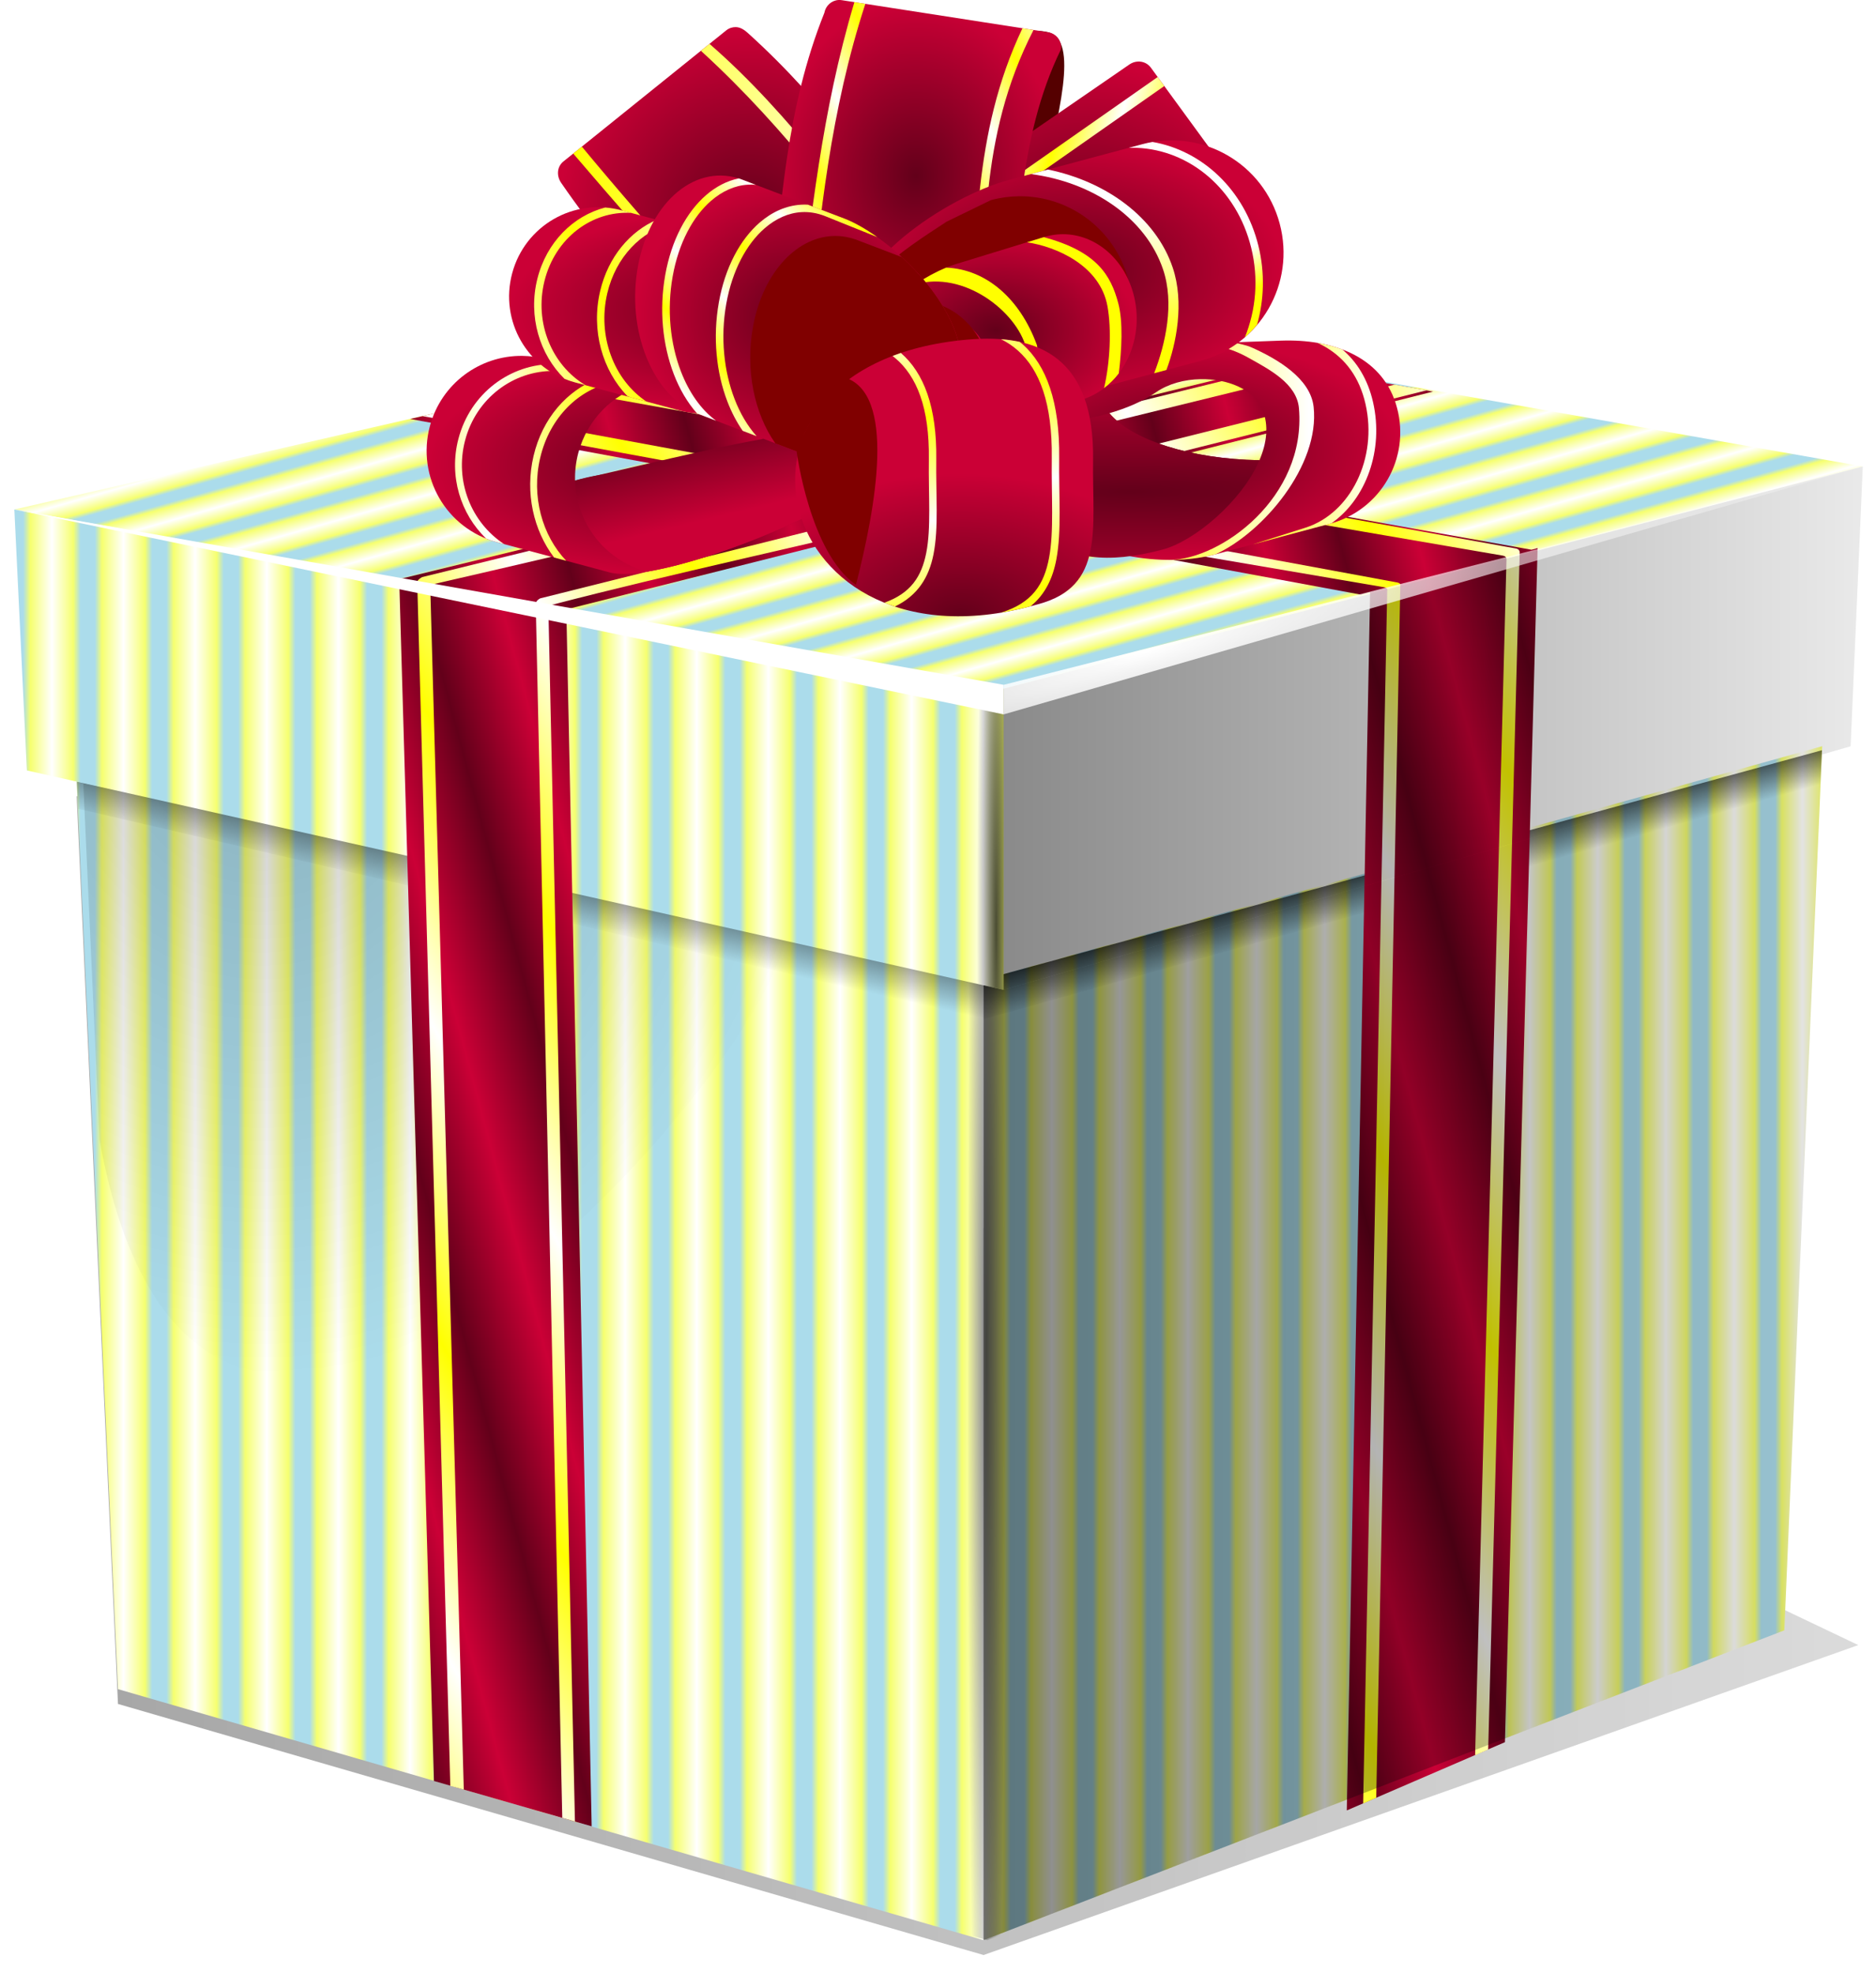 <?xml version="1.0" encoding="UTF-8"?>
<svg version="1.1" viewBox="0 0 1014.9 1067.1" xmlns="http://www.w3.org/2000/svg" xmlns:xlink="http://www.w3.org/1999/xlink">
 <defs>
  <linearGradient id="a">
   <stop stop-color="#63001a" offset="0"/>
   <stop stop-color="#cb0036" offset="1"/>
  </linearGradient>
  <linearGradient id="c">
   <stop offset="0"/>
   <stop stop-opacity="0" offset="1"/>
  </linearGradient>
  <linearGradient id="as">
   <stop stop-color="#abdceb" offset="0"/>
   <stop stop-color="#abdceb" offset=".2"/>
   <stop stop-color="#f6ff6f" offset=".4"/>
   <stop stop-color="#fff" offset="1"/>
  </linearGradient>
  <linearGradient id="b">
   <stop stop-color="#ff0" offset="0"/>
   <stop stop-color="#fff" offset="1"/>
  </linearGradient>
  <linearGradient id="cb" x1="-489.01" x2="-478.99" y1="253.55" y2="247.77" gradientTransform="matrix(7.074 0 0 7.074 3608.6 -1898.2)" gradientUnits="userSpaceOnUse" spreadMethod="reflect" xlink:href="#b"/>
  <linearGradient id="cc" x1="-594.12" x2="-593.65" y1="201.97" y2="203.63" gradientTransform="matrix(7.074 0 0 7.074 3608.6 -1898.2)" gradientUnits="userSpaceOnUse" xlink:href="#as" spreadMethod="reflect"/>
  <linearGradient id="at" x1="-522.74" x2="-520" y1="312.52" y2="312.52" gradientTransform="matrix(7.074 0 0 7.074 3608.6 -1898.2)" gradientUnits="userSpaceOnUse" xlink:href="#as" spreadMethod="reflect"/>
  <linearGradient id="cd" x1="-468.64" x2="-467.4" y1="222.99" y2="227.37" gradientTransform="matrix(7.074 0 0 7.074 3608.6 -1898.2)" gradientUnits="userSpaceOnUse" xlink:href="#c"/>
  <linearGradient id="ce" x1="-526.54" x2="-528.19" y1="232.91" y2="240.19" gradientTransform="matrix(7.074 0 0 7.074 3608.6 -1898.2)" gradientUnits="userSpaceOnUse" xlink:href="#c"/>
  <radialGradient id="bg" cx="-509.58" cy="-15.628" r="98.031" gradientTransform="matrix(3.175 .033 -.04 3.803 1157.6 -288.24)" gradientUnits="userSpaceOnUse" xlink:href="#c"/>
  <linearGradient id="cf" x1="-517.39" x2="-520" y1="312.52" y2="312.52" gradientTransform="matrix(7.074 0 0 7.074 3608.6 -1898.2)" gradientUnits="userSpaceOnUse" xlink:href="#as" spreadMethod="reflect"/>
  <linearGradient id="cg" x1="-613.67" x2="-437.99" y1="266.87" y2="266.87" gradientTransform="matrix(7.074 0 0 7.074 3608.6 -1898.2)" gradientUnits="userSpaceOnUse" xlink:href="#c"/>
  <radialGradient id="bh" cx="-70.266" cy="52.973" r="10.484" gradientTransform="matrix(1 0 0 47.633 2 -2531.6)" gradientUnits="userSpaceOnUse" xlink:href="#c"/>
  <filter id="bp" color-interpolation-filters="sRGB">
   <feGaussianBlur stdDeviation="3.976"/>
  </filter>
  <linearGradient id="au" x1="-1222.5" x2="1065.6" y1="7.078" y2="7.078" gradientUnits="userSpaceOnUse" xlink:href="#c"/>
  <linearGradient id="av" x1="-385.9" x2="-346.64" y1="-144.54" y2="-155.06" gradientUnits="userSpaceOnUse" spreadMethod="reflect" xlink:href="#a"/>
  <radialGradient id="bi" cx="-63.005" cy="-573.48" r="76.084" gradientTransform="matrix(1 0 0 .689 0 -163.07)" gradientUnits="userSpaceOnUse" xlink:href="#a"/>
  <radialGradient id="bj" cx="-101.53" cy="-660.58" r="78.507" gradientTransform="matrix(1 0 0 1.208 -4.83 156.09)" gradientUnits="userSpaceOnUse" xlink:href="#a"/>
  <radialGradient id="bk" cx="-23.606" cy="-590.49" r="116.11" gradientTransform="matrix(1 0 0 .608 0 -231.4)" gradientUnits="userSpaceOnUse" xlink:href="#a"/>
  <radialGradient id="bl" cx="-195.59" cy="-652.83" r="103.75" gradientTransform="matrix(1 0 0 1.002 -.83 35.693)" gradientUnits="userSpaceOnUse" xlink:href="#a"/>
  <radialGradient id="bm" cx="-13.094" cy="-623.43" r="106.9" gradientTransform="matrix(1 0 0 .924 -4.83 -29.218)" gradientUnits="userSpaceOnUse" xlink:href="#a"/>
  <linearGradient id="aw" x1="75.844" x2="142.65" y1="-497.03" y2="-497.03" gradientUnits="userSpaceOnUse" xlink:href="#b"/>
  <linearGradient id="ax" x1="8.969" x2="106.22" y1="-493.28" y2="-493.28" gradientUnits="userSpaceOnUse" xlink:href="#b"/>
  <linearGradient id="ay" x1="-613.67" x2="-437.99" y1="266.87" y2="266.87" gradientTransform="matrix(7.074 0 0 7.074 3608.6 -1898.2)" gradientUnits="userSpaceOnUse" spreadMethod="reflect" xlink:href="#c"/>
  <radialGradient id="bn" cx="-61.658" cy="-276.24" r="14.094" gradientTransform="matrix(.742 0 0 21.473 -17.186 5698.5)" gradientUnits="userSpaceOnUse" xlink:href="#c"/>
  <linearGradient id="az" x1="-286.94" x2="-97.625" y1="-636.27" y2="-636.27" gradientTransform="translate(-4.83 18.431)" gradientUnits="userSpaceOnUse" xlink:href="#b"/>
  <filter id="bq" color-interpolation-filters="sRGB">
   <feGaussianBlur stdDeviation="3.23"/>
  </filter>
  <filter id="br" color-interpolation-filters="sRGB">
   <feGaussianBlur stdDeviation="2.994"/>
  </filter>
  <radialGradient id="bo" cx="-18.488" cy="-242.47" r="239.58" gradientTransform="matrix(1.927 -.523 .081 .299 73.035 -321.47)" gradientUnits="userSpaceOnUse">
   <stop stop-color="#fff" offset="0"/>
   <stop stop-color="#fff" stop-opacity="0" offset="1"/>
  </radialGradient>
  <linearGradient id="bs" x1="-152.46" x2="-125.29" y1="-654.32" y2="-670.03" gradientTransform="translate(-4.83 18.431)" gradientUnits="userSpaceOnUse" spreadMethod="reflect" xlink:href="#b"/>
  <linearGradient id="bt" x1="-152.46" x2="-125.29" y1="-654.32" y2="-670.03" gradientTransform="matrix(.707 .707 -.707 .707 -387.46 -84.927)" gradientUnits="userSpaceOnUse" spreadMethod="reflect" xlink:href="#b"/>
  <radialGradient id="bd" cx="35.655" cy="-493.47" r="119.98" gradientTransform="matrix(1 0 0 .495 0 -249.37)" gradientUnits="userSpaceOnUse" xlink:href="#a"/>
  <radialGradient id="be" cx="19.298" cy="-488.79" r="86.062" gradientTransform="matrix(6.15 0 0 .843 -109.01 -58.99)" gradientUnits="userSpaceOnUse" xlink:href="#a"/>
  <radialGradient id="bf" cx="-243.55" cy="-485.53" r="127.52" gradientTransform="matrix(1 0 0 .463 0 -260.97)" gradientUnits="userSpaceOnUse" xlink:href="#a"/>
  <linearGradient id="by" x1="-288.6" x2="-276.27" y1="-493.52" y2="-442.17" gradientUnits="userSpaceOnUse" xlink:href="#a"/>
  <linearGradient id="bz" x1="34.973" x2="35.701" y1="-550.35" y2="-620.61" gradientUnits="userSpaceOnUse" xlink:href="#b"/>
  <linearGradient id="ca" x1="92.508" x2="81.337" y1="-590.49" y2="-607.39" gradientUnits="userSpaceOnUse" xlink:href="#b"/>
  <radialGradient id="ba" cx="-198.17" cy="-568.88" r="128.31" gradientTransform="matrix(1 0 0 .437 0 -320.39)" gradientUnits="userSpaceOnUse" xlink:href="#a"/>
  <radialGradient id="bb" cx="-23.606" cy="-590.49" r="116.11" gradientTransform="matrix(-.76 0 0 .657 -187.99 -177.53)" gradientUnits="userSpaceOnUse" xlink:href="#a"/>
  <radialGradient id="bc" cx="-113.49" cy="-409.76" r="95.223" gradientTransform="matrix(1.314 0 0 .812 66.979 -70.788)" gradientUnits="userSpaceOnUse" xlink:href="#a"/>
  <linearGradient id="bu" x1="555.41" x2="573.24" y1="206.45" y2="257.45" gradientUnits="userSpaceOnUse" spreadMethod="reflect" xlink:href="#b"/>
  <linearGradient id="bv" x1="400.24" x2="418.59" y1="132.22" y2="113.22" gradientUnits="userSpaceOnUse" spreadMethod="reflect" xlink:href="#b"/>
  <linearGradient id="bw" x1="329.96" x2="400.24" y1="165.73" y2="132.22" gradientUnits="userSpaceOnUse" spreadMethod="reflect" xlink:href="#b"/>
  <linearGradient id="bx" x1="324.17" x2="383.88" y1="250.14" y2="250.14" gradientUnits="userSpaceOnUse" spreadMethod="reflect" xlink:href="#b"/>
 </defs>
 <g transform="translate(601.88 737.01)">
  <path d="m-39.302-630.5c-9.72 42.983-49.106 63.725-66.145 54.057-17.039-9.668-15.051-49.546 4.441-89.069s47.164-58.908 66.145-54.057c16.931 4.327 5.822 43.686-4.441 89.069z" color="#000000" fill="#500" fill-rule="evenodd"/>
  <path d="m-100.88-574.41-493.25 113 535.22 96.906 464.78-120.19-506.75-89.719z" fill="url(#cc)" fill-rule="evenodd"/>
  <path d="m-560.41-306.38 22.35 491.1 468.28 135.81 473.22-167.65z" fill="url(#au)" fill-rule="evenodd" filter="url(#bp)" opacity=".7"/>
  <path d="m-560.42-314.36 22.368 491.07 468.26 135.81 4.8e-5 1e-5v-519.57z" fill="url(#at)" fill-rule="evenodd"/>
  <path d="m-69.796-207.05 453.7-126.31v1e-4l-20.451 478.23-9e-5 3e-5 -433.25 167.65z" fill="url(#cf)" fill-rule="evenodd"/>
  <path d="m-556.82-313.55 8.781 193.13c55.877 310.09 360.4-33.922 371.18-110.1z" color="#000000" fill="url(#bg)" fill-rule="evenodd" opacity=".2"/>
  <path d="m-560.32-314.31 0.663 14.811 489.86 113.84v-21.442z" color="#000000" fill="url(#ce)" fill-rule="evenodd" style="block-progression:tb;text-indent:0;text-transform:none"/>
  <path d="m383.77-331.17-453.55 124.09v21.439l4.845-1.332 447.92-125.42 0.787-18.774z" color="#000000" fill="url(#cd)" fill-rule="evenodd" style="block-progression:tb;text-indent:0;text-transform:none"/>
  <path d="m-58.964-364.49v162.92l458.26-131.75 6.579-151.36z" color="#000000" fill="url(#at)" fill-rule="evenodd"/>
  <path d="m-77.781-206.28-0.969 515.62 10.969 3.188 10-3.875v-510.44l-20-4.5z" color="#000000" fill="url(#bh)" opacity=".5" style="block-progression:tb;text-indent:0;text-transform:none"/>
  <path d="m-594.12-461.4 6.778 141.15 7e-5 2e-5 528.43 118.67v-162.99z" color="#000000" fill="url(#at)" fill-rule="evenodd"/>
  <path d="m90.469-540-179.28 43.769-198.29-35.59-92.843 21.442 198.73 36.695-204.7 49.958 18.79 650.12 85.327 24.537-13.705-658.3 200.5-50.401 229.46 42.443 4.863-1.326-12.6 658.97 85.548-36.916 17.684-645.92-3.316 0.884l-229.67-41.12 176.4-44.43-82.891-14.81z" fill="url(#av)" fill-rule="evenodd"/>
  <path d="m93.785-539.34-180.16 44.211-202.04-36.474-17.021 3.979 202.49 36.474-51.064 12.6-202.27-37.358-17.021 3.979 202.71 37.358-202.93 49.737c-2.693 1.555-2.54 2.446-2.653 2.653l17.905 651.23 7.295 1.99-18.127-650.12c0-1.454 0.932-1.706 1.99-1.99 17.338-3.991 147.43-33.993 213.76-50.401l43.769 8.179-200.05 49.958c-2.172 1.141-2.301 2.411-2.432 2.653l14.369 656.98 6.853 1.99-14.369-656.09c0-1.071 0.277-1.434 0.828-1.752 69.128-17.991 141.7-33.161 211.83-50.638l239.58 40.845c2.109 0.565 1.554 1.359 1.554 2.117l-13.006 655.79 7.074-3.095 13.042-656.31c6e-3 -0.328-0.581-0.886-1.768-1.105l-230.12-42.443 51.285-12.6 235.97 40.533c1.852 0.318 2.082 1.354 2.056 2.335l-16.969 646.6 7.074-3.095 17.021-647.03c0.173-0.601 0.035-2.288-1.99-2.653l-226.8-40.895 178.39-44.653-17.242-3.095-178.61 44.653-42.885-7.737 180.16-44.211zm-179.28 51.285 43.327 7.737-51.064 12.821-43.327-7.958z" color="#000000" fill="url(#cb)" style="block-progression:tb;text-indent:0;text-transform:none"/>
  <path d="m-58.964-364.49v162.92l458.26-131.75 6.579-151.36z" color="#000000" fill="url(#ay)" fill-rule="evenodd"/>
  <path d="m383.72-328.81-442.62 127.22-0.062 0.031v-0.031l-10.812-2.438v516.56l433.21-167.65 20.28-473.69z" fill="url(#cg)" fill-rule="evenodd"/>
  <path d="m13.795-703.72c-1.584 0.063-3.182 0.56-4.594 1.531l-130.62 89.875c-3.765 2.59-4.48 7.809-1.781 11.5l66.656 91.219c2.696 3.689 7.767 4.371 11.531 1.781l130.59-89.844c3.764-2.59 4.48-7.841 1.781-11.531l-66.625-91.219c-1.685-2.306-4.298-3.417-6.938-3.312z" color="#000000" fill="url(#bm)" fill-rule="evenodd"/>
  <path d="m24.42-695.35-117.22 82.094 3.562 4.906 117.22-82.125-3.562-4.875zm54.406 74.5-116.59 82.875 3.562 4.875 116.62-82.875-3.594-4.875z" color="#000000" fill="url(#bt)" style="block-progression:tb;text-indent:0;text-transform:none"/>
  <path d="m93.75-552.81c-0.884 0.011-1.769 0.03-2.656 0.062l-61.219 2.219c-28.379 1.033-115.61 25.576-114.19 53.938 1.121 22.284 77.926 76.075 140.72 59.25l61.219-16.375c27.43-7.35 43.6-35.351 36.25-62.781-7.12-26.573-32.731-36.648-60.125-36.312zm-46.188 20.906c14.464-0.28 28.915 5.374 33.562 16.594 3.494 8.434 2.336 17.921-1.656 27.25-37.512-0.653-69.111-11.044-81.188-25.438 9.257-2.669 17.983-6.327 25.375-11.406 6.57-4.515 15.228-6.832 23.906-7z" color="#000000" fill="url(#bd)" fill-rule="evenodd"/>
  <path d="m64.469-552.16-44.594 1.625c-3.547 0.129-7.995 0.644-13.094 1.469l36.812-1.688c10.825-0.501 20.783 2.162 29.656 7.125 11.339 6.343 26.469 14.009 27.594 27.531 4.028 48.412-42.425 81.631-69.719 81.969 8.286-3e-3 16.536-0.953 24.562-3.031 25.681-11.718 56.562-48.003 53.094-79.75-1.674-15.328-19.412-25.818-33.344-32.062-3.682-1.651-7.079-1.938-10.938-3.188z" color="#000000" fill="url(#ax)" fill-rule="evenodd" style="block-progression:tb;text-indent:0;text-transform:none"/>
  <path d="m-203.83-722.35c-1.833-0.033-3.662 0.559-5.219 1.812l-88 70.844c-3.562 2.866-3.839 7.829-1.25 11.594 35.607 51.779 69.146 80.399 102.91 120.59 2.939 3.499 8.035 4.116 11.594 1.25l88-70.812c3.562-2.866 4.216-8.149 1.25-11.625-32.75-40.457-59.882-81.85-102.91-120.59-1.91-1.72-4.018-3.021-6.375-3.062z" color="#000000" fill="url(#bl)" fill-rule="evenodd"/>
  <path d="m-218.05-713.29-4.656 3.75c48.021 43.854 77.607 87.708 115.59 131.56l4.656-3.75c-38.232-44.078-70.657-92.512-115.59-131.56zm-69.062 55.594-4.656 3.75c45.515 53.264 77.104 87.717 115.59 131.56l4.656-3.75c-38.53-43.813-73.358-80.616-115.59-131.56z" color="#000000" fill="url(#az)" style="block-progression:tb;text-indent:0;text-transform:none"/>
  <path d="m-148.17-737.01c-3.815 0.183-7.023 3.037-7.75 6.969-20.784 51.969-23.298 103.94-28.812 155.91-0.831 4.493 2.357 8.705 6.875 9.406l111.62 17.344c4.515 0.702 8.607-2.382 9.438-6.875 6.034-52.989 5.42-107.88 28.812-155.91 0.831-4.493-2.357-8.705-6.875-9.406l-111.62-17.344c-0.564-0.088-1.142-0.12-1.688-0.094z" color="#000000" fill="url(#bj)" fill-rule="evenodd"/>
  <path d="m-139.67-735.85c-17.816 59.732-23.276 116.34-30.375 172.34l5.969 0.938c5.709-57.458 11.603-114.92 30.344-172.38zm90.937 14.125c-27.388 57.51-24.126 115.02-29.156 172.53l5.938 0.938c3.688-57.734-0.865-113.94 29.188-172.53z" color="#000000" fill="url(#bs)" style="block-progression:tb;text-indent:0;text-transform:none"/>
  <path d="m-56.328-639.59 72.435-19.409c32.465-8.699 65.604 10.434 74.303 42.899s-10.434 65.604-42.899 74.303l-72.435 19.409c-32.465 8.699-105.23-5.473-113.93-37.938-8.699-32.465 50.059-70.565 82.524-79.264z" color="#000000" fill="url(#bk)" fill-rule="evenodd"/>
  <path d="m-319.34-544.5c-22.857-0.253-43.767 14.856-49.969 38-7.35 27.43 8.82 55.431 36.25 62.781l61.219 16.406c27.43 7.35 148.12-40.133 155.47-67.562 6.095-22.747-67.692-24.33-108.72-28.406 8.461 0.853 32.42 25.234 42.649 26.071-21.245 16.205-75.446 10.318-108.34 20.148-0.124-4.946 0.433-9.999 1.781-15.031 4.85-18.101 18.467-31.391 35.062-36.562l-52.594-14.062c-4.286-1.148-8.58-1.734-12.812-1.781zm74.031 18.156c0.779 0.209 1.655 0.401 2.562 0.594-0.919-0.195-1.774-0.382-2.562-0.594z" color="#000000" fill="url(#bf)" fill-rule="evenodd"/>
  <path d="m47.562-531.91c0.904-0.018 1.817 2e-3 2.719 0.031-0.899-0.029-1.817-0.049-2.719-0.031zm2.719 0.031c0.901 0.029 1.793 0.081 2.688 0.156-0.897-0.075-1.784-0.128-2.688-0.156zm2.688 0.156c0.6 0.05 1.187 0.117 1.781 0.188-0.595-0.071-1.182-0.137-1.781-0.188zm-26.875 5.312c-0.401 0.227-0.799 0.446-1.188 0.688 0.383-0.238 0.792-0.463 1.188-0.688zm46.531 1.094c0.375 0.255 0.735 0.512 1.094 0.781-0.356-0.267-0.722-0.529-1.094-0.781zm6.438 6.25c0.171 0.247 0.34 0.496 0.5 0.75-0.16-0.253-0.329-0.504-0.5-0.75zm-69.719 1.719c-0.628 0.257-1.269 0.537-1.906 0.781 0.644-0.248 1.271-0.521 1.906-0.781zm71.781 2.031c0.218 0.527 0.411 1.059 0.594 1.594-0.182-0.534-0.376-1.068-0.594-1.594zm0.594 1.594c0.182 0.535 0.353 1.083 0.5 1.625-0.148-0.543-0.317-1.089-0.5-1.625zm0.5 1.625c0.136 0.501 0.268 0.994 0.375 1.5-0.106-0.503-0.24-1.003-0.375-1.5zm-79.218-2.9c-1.498 0.5-3 0.994-4.531 1.438 1.529-0.45 3.035-0.94 4.531-1.44zm-4.719 1.5c-39.78 11.468-89.5 4.908-86.656 16.781 41.139 41.139 53.168 73.641 115.62 56.938 17.031-4.555 42.687-26.005 52.219-48.281-37.512-0.653-69.111-11.044-81.188-25.438zm84.812 6.375c0.044 0.519 0.077 1.039 0.094 1.562-0.017-0.522-0.05-1.045-0.094-1.562zm0.094 1.688c0.016 0.566 0.014 1.117 0 1.688 0.014-0.564 0.016-1.128 0-1.688zm0 1.688c-0.014 0.57-0.05 1.145-0.094 1.719 0.044-0.573 0.08-1.15 0.094-1.719zm-0.281 3.562c-0.07 0.545-0.155 1.078-0.25 1.625 0.095-0.543 0.18-1.084 0.25-1.625zm-0.25 1.625c-0.187 1.077-0.409 2.167-0.688 3.25 0.279-1.081 0.501-2.175 0.688-3.25zm-2.469 8.75c-0.175 0.45-0.374 0.895-0.562 1.344 0.189-0.452 0.387-0.892 0.562-1.344z" color="#000000" fill="url(#be)" fill-rule="evenodd"/>
  <path d="m-50.656-630.84c-5.01 0.056-10.084 0.735-15.156 2.094l-23.906 11.625c-25.055 16.204-54.681 36.045-49.125 56.781 8.699 32.465 81.441 46.668 113.91 37.969l17.625-4.719c14.902-14.804 21.629-36.926 15.781-58.75-7.34-27.392-32.072-45.3-59.125-45z" color="#000000" fill="#800000" fill-rule="evenodd"/>
  <path d="m-25.272-610.28c-3.927-0.173-7.953 0.327-11.957 1.55l-47.608 14.615c-18.329 5.598-49.424 27.471-54.251 48.937 0.035 0.154 0.18 0.289 0.221 0.443 5.832 21.764 40.436 35.251 72.409 39.194 0.765-0.179 1.505-0.448 2.214-0.664l47.608-14.615c21.357-6.523 34.066-31.237 28.343-55.58-4.65-19.779-19.963-33.131-36.979-33.879z" color="#000000" fill="url(#bi)" fill-rule="evenodd"/>
  <path d="m-37.219-608.72-9.062 2.781c15.947 2.377 39.555 12.57 43.531 34.594 2.282 12.642 1.398 30.341-1.844 44.281 2.982-2.277 5.666-4.939 7.969-7.969 1.58-12.737 2.425-27.823-0.312-38.062-4.009-14.993-11.511-27.916-40.281-35.625z" color="#000000" fill="#ff0" fill-rule="evenodd" style="block-progression:tb;text-indent:0;text-transform:none"/>
  <path transform="translate(-601.88 -737.01)" d="m299.84 196.94c-23.73-0.27-45.42 15.85-51.84 40.44-5.26 20.15 1.14 40.65 15 53.96 1.88 0.75 3.81 1.4 5.81 1.94l3.94 1.06c-17.74-11.59-26.91-33.97-21.16-56.03 6-22.99 26.2-37.9 48.22-37.65 4.08 0.04 8.21 0.64 12.35 1.78 4.16 0.99 7.72 1.82 11 2.56-16.36 6.2-29.71 21.27-34.5 41.59-4.74 20.05 0 40.38 11.09 54.97l6.56 1.78c-12.98-13.68-18.99-34.83-14.06-55.72 5.18-21.94 20.95-37.2 39.34-40.78 13.98 2.94 14.59 2.24 5.66-0.72 0.67-0.04 1.33-0.08 2-0.09l-10.47-2.81c-0.16 0.04-0.31 0.08-0.47 0.12-5.43-1.6-12.14-3.49-20-5.59l-0.15-0.03c-2.78-0.49-5.57-0.75-8.32-0.78zm76.94 16.78c0.61 0.06 1.28 0.28 2.03 0.56 4.45 0.87 5.9 0.84 4.63 0.06-2.28-0.2-4.54-0.41-6.66-0.62z" color="#000000" fill="url(#bx)" fill-rule="evenodd" style="block-progression:tb;text-indent:0;text-transform:none"/>
  <path d="m-235.91-524.56c1.857 0.265 3.865 0.509 5.969 0.75-2.104-0.24-4.111-0.486-5.969-0.75zm5.969 0.75c2.102 0.241 4.315 0.463 6.625 0.688-2.312-0.223-4.521-0.447-6.625-0.688zm6.625 0.688c2.31 0.224 4.708 0.441 7.188 0.656-2.482-0.214-4.875-0.433-7.188-0.656zm-67.469 46.062c0.57 22.65 15.811 43.078 38.844 49.281 43.796-7.123 129.41-44.126 135.56-67.094 1.445-5.392-1.621-9.576-7.656-12.906-16.09-1.297-34.766 7.248-42.477 5.182-23.456 1.28-79.047 15.199-124.27 25.537zc-0.03-1.194-0.02-2.389 0.031-3.594-0.052 1.199-0.061 2.405-0.031 3.594zm0.344-7.469c-0.075 0.632-0.136 1.245-0.188 1.875 0.05-0.626 0.114-1.247 0.188-1.875zm-0.188 1.875c-0.05 0.607-0.097 1.207-0.125 1.812 0.028-0.603 0.076-1.207 0.125-1.812z" color="#000000" fill="url(#by)" fill-rule="evenodd"/>
  <path d="m-265.76-623.26 57.563 15.424c25.799 6.913 144.97 35.753 138.06 61.553-6.913 25.799-137.22 38.499-163.01 31.586l-57.563-15.424c-25.799-6.913-41.004-33.248-34.091-59.048 6.913-25.799 33.248-41.004 59.048-34.091z" color="#000000" fill="url(#ba)" fill-rule="evenodd"/>
  <path transform="translate(-601.88 -737.01)" d="m327.41 112.25c-17.3 4.49-31.78 18.78-36.72 38.63-5.05 20.27 1.24 40.89 14.72 54.06 1.85 0.75 3.77 1.4 5.75 1.94l5.53 1.46c-18.13-10.82-27.75-33.74-22.13-56.34 5.77-23.17 25.52-38.02 46.85-36.84l-5.29-1.41c-2.88-0.77-5.81-1.26-8.68-1.5h-0.03zm27.9 6.63c-14.54 6.27-26.28 20.12-30.62 38.5-5.05 21.32 1.24 43.01 14.72 56.87 0.5 0.22 1.01 0.42 1.53 0.63l8.78 2.34c-17.51-11.62-26.68-35.31-21.16-58.66 4.64-19.6 18.32-33.53 34.6-37.59l-7.85-2.09z" color="#000000" fill="url(#bw)" fill-rule="evenodd" style="block-progression:tb;text-indent:0;text-transform:none"/>
  <path d="m-105.25-574.19c-3.456-3e-3 -6.996 0.524-10.5 1.594l-7.062 2.156c-8.014 7.736-14.32 16.53-16.281 25.25 0.035 0.154 0.178 0.284 0.219 0.438 5.577 20.815 31.173 37.621 61.9 32.968 11.039-1.672 12.994-16.454 10.162-28.499-4.65-19.779-19.952-33.127-36.969-33.875-0.491-0.022-0.975-0.031-1.469-0.031z" color="#000000" fill="#800000" fill-rule="evenodd"/>
  <path d="m110.88-551.53c1.681 0.773 3.307 1.613 4.875 2.562 10.07 6.096 17.761 15.828 21.094 30.5 6.671 29.375-8.095 59.203-32.562 66.938l-28.438 9 41.781-11.188c0.286-0.077 0.56-0.169 0.844-0.25 18.729-13.187 28.342-39.579 22.469-65.438-2.836-12.485-8.79-21.915-16.656-28.594-4.228-1.594-8.73-2.738-13.406-3.531z" color="#000000" fill="url(#aw)" fill-rule="evenodd" style="block-progression:tb;text-indent:0;text-transform:none"/>
  <path d="m-78.406-368.09-0.281 162.06 19.781 4.438v-162.97l-19.5-3.531z" color="#000000" fill="url(#bn)" opacity=".7" style="block-progression:tb;text-indent:0;text-transform:none"/>
  <path d="m-594.12-461.41 535.22 110.84v-16l-535.22-94.844z" color="#000000" fill="#fff" fill-rule="evenodd" filter="url(#bq)"/>
  <path d="m405.88-484.69-464.78 118.12v16l464.78-134.12z" color="#000000" fill="url(#bo)" fill-rule="evenodd" filter="url(#br)"/>
  <path d="m-90-592.25c-5.198 2.142-11.02 5.26-16.781 9.062 26.48-7.662 54.859 14.773 60.031 34.312 2.925 13.935 0.664 27.929-5.125 38.875l5.781-1.781 2.125-0.656c4.49-11.354 5.817-24.701 3.031-37.969-9.185-25.09-27.445-40.97-49.062-41.84z" color="#000000" fill="#ff0" fill-rule="evenodd" style="block-progression:tb;text-indent:0;text-transform:none"/>
  <path d="m-145.19-618.8-55.036-20.982c-24.667-9.404-49.846 11.28-56.456 46.375-6.609 35.096 7.928 70.92 32.595 80.324l55.036 20.982c24.667 9.404 79.953-5.917 86.563-41.013 6.609-35.096-38.035-76.283-62.702-85.687z" color="#000000" fill="url(#bb)" fill-rule="evenodd"/>
  <path d="m-149.5-609.35c3.806 0.06 7.662 0.794 11.516 2.263l23.981 9.155c19.036 17.517 35.729 42.378 31.508 64.794-6.609 35.096-61.879 50.449-86.546 41.046l-13.391-5.101c-11.322-16.004-16.434-39.918-11.991-63.511 5.577-29.612 24.368-48.971 44.923-48.647z" color="#000000" fill="#800000" fill-rule="evenodd"/>
  <path d="m-78.733-553.29c39.538-3.533 68.947 10.349 68.193 65.124-0.514 37.304 6.418 68.321-29.618 77.977-144.5 41.823-187.84-129.76-38.575-143.1z" color="#000000" fill="url(#bc)" fill-rule="evenodd"/>
  <path d="m-145.75-533.06c-14.261 10.902-25.16 40.251-25.16 40.251s7.039 54.647 32.097 72.155c10.533-41.226 22.469-104.53-6.938-112.41z" color="#000000" fill="#800000" fill-rule="evenodd"/>
  <path d="m21.625-660.22c-1.841 0.317-3.69 0.725-5.531 1.219l-7.312 1.969c1.501-0.048 2.983-0.062 4.469 0 28.45 1.182 53.94 22.272 61.75 54.031 4.137 16.822 2.553 33.757-3.406 48.438 2.366-2.108 4.589-4.376 6.594-6.812 3.805-13.399 4.304-28.078 0.719-42.656-7.46-30.339-30.497-51.578-57.281-56.188z" color="#000000" fill="url(#ca)" fill-rule="evenodd" style="block-progression:tb;text-indent:0;text-transform:none"/>
  <path d="m-34.969-645.31-9.188 2.469c33.412 4.353 62.06 23.734 71.469 51.531 6.245 18.45 1.367 40.235-4.812 56.219l6.625-1.781c5.356-14.113 9.83-36.457 3.406-55.438-9.114-26.927-35.659-46.455-67.5-53z" color="#000000" fill="url(#bz)" fill-rule="evenodd" style="block-progression:tb;text-indent:0;text-transform:none"/>
  <path transform="translate(-601.88 -737.01)" d="m541.53 183.47c3.35 1.66 6.43 3.73 9.22 6.22 11.62 10.35 18.62 28.43 18.25 58.19-0.26 20.67 1.27 39.42-1.47 53.9-2.71 14.33-9.09 24.45-26.15 29.66 5.22-0.86 10.61-2.01 16.15-3.47l0.03-0.03c7.86-6.36 11.98-15.11 13.91-25.28 2.93-15.52 1.27-34.36 1.53-54.75 0.38-30.55-6.97-50.27-19.75-61.66-0.51-0.45-1.04-0.89-1.56-1.31-3.24-0.71-6.64-1.2-10.16-1.47zm-54.19 7.44c-1.52 0.51-3.01 1.06-4.46 1.62 0.48 0.37 0.94 0.77 1.4 1.16 11.62 9.75 18.59 26.76 18.22 54.78-0.26 19.47 1.3 37.12-1.44 50.75-2.51 12.52-8.2 21.65-22.65 26.81 1.85 0.75 3.76 1.42 5.71 2.06 12.49-5.99 18.42-15.94 20.85-28.03 2.93-14.61 1.27-32.36 1.53-51.56 0.38-28.35-6.72-46.8-19.16-57.59z" color="#000000" fill="url(#bu)" fill-rule="evenodd" style="block-progression:tb;text-indent:0;text-transform:none"/>
  <path transform="translate(-601.88 -737.01)" d="m399.66 96.5c-6.31 1.303-12.34 4.42-17.66 9.03-10.65 9.24-18.76 24.37-22.12 43.25-3.37 18.89-1.38 37.93 4.65 53.63 3.12 8.12 7.36 15.35 12.5 21.18 0.25 0.11 0.5 0.22 0.75 0.32l9.63 3.68c-8.05-5.86-14.64-15.23-19.03-26.65-5.75-14.94-7.71-33.3-4.47-51.44 3.23-18.14 11.03-32.43 20.78-40.88 6.09-5.28 12.87-8.31 19.93-8.714 1.43-0.08 2.88-0.042 4.32 0.094l-7.28-2.781c-0.67-0.255-1.34-0.508-2-0.719zm35.59 14.16c-0.61 0-1.21 0.02-1.81 0.06-8.05 0.47-15.78 3.88-22.44 9.66-10.65 9.23-18.76 24.36-22.12 43.24-3.37 18.89-1.38 37.94 4.65 53.63 2.23 5.79 5.01 11.11 8.28 15.81l7.5 2.88c-4.85-5.44-8.92-12.31-11.93-20.16-5.75-14.94-7.71-33.3-4.47-51.44 3.23-18.13 11.03-32.42 20.78-40.87 6.09-5.28 12.87-8.32 19.93-8.72 4.24-0.24 8.55 0.47 12.91 2.22l28.06 11.28c-6.41-4.56-12.62-8.05-17.9-10.06l-19.6-7.47c-0.61-0.03-1.23-0.07-1.84-0.06z" color="#000000" fill="url(#bv)" fill-rule="evenodd" style="block-progression:tb;text-indent:0;text-transform:none"/>
 </g>
</svg>
